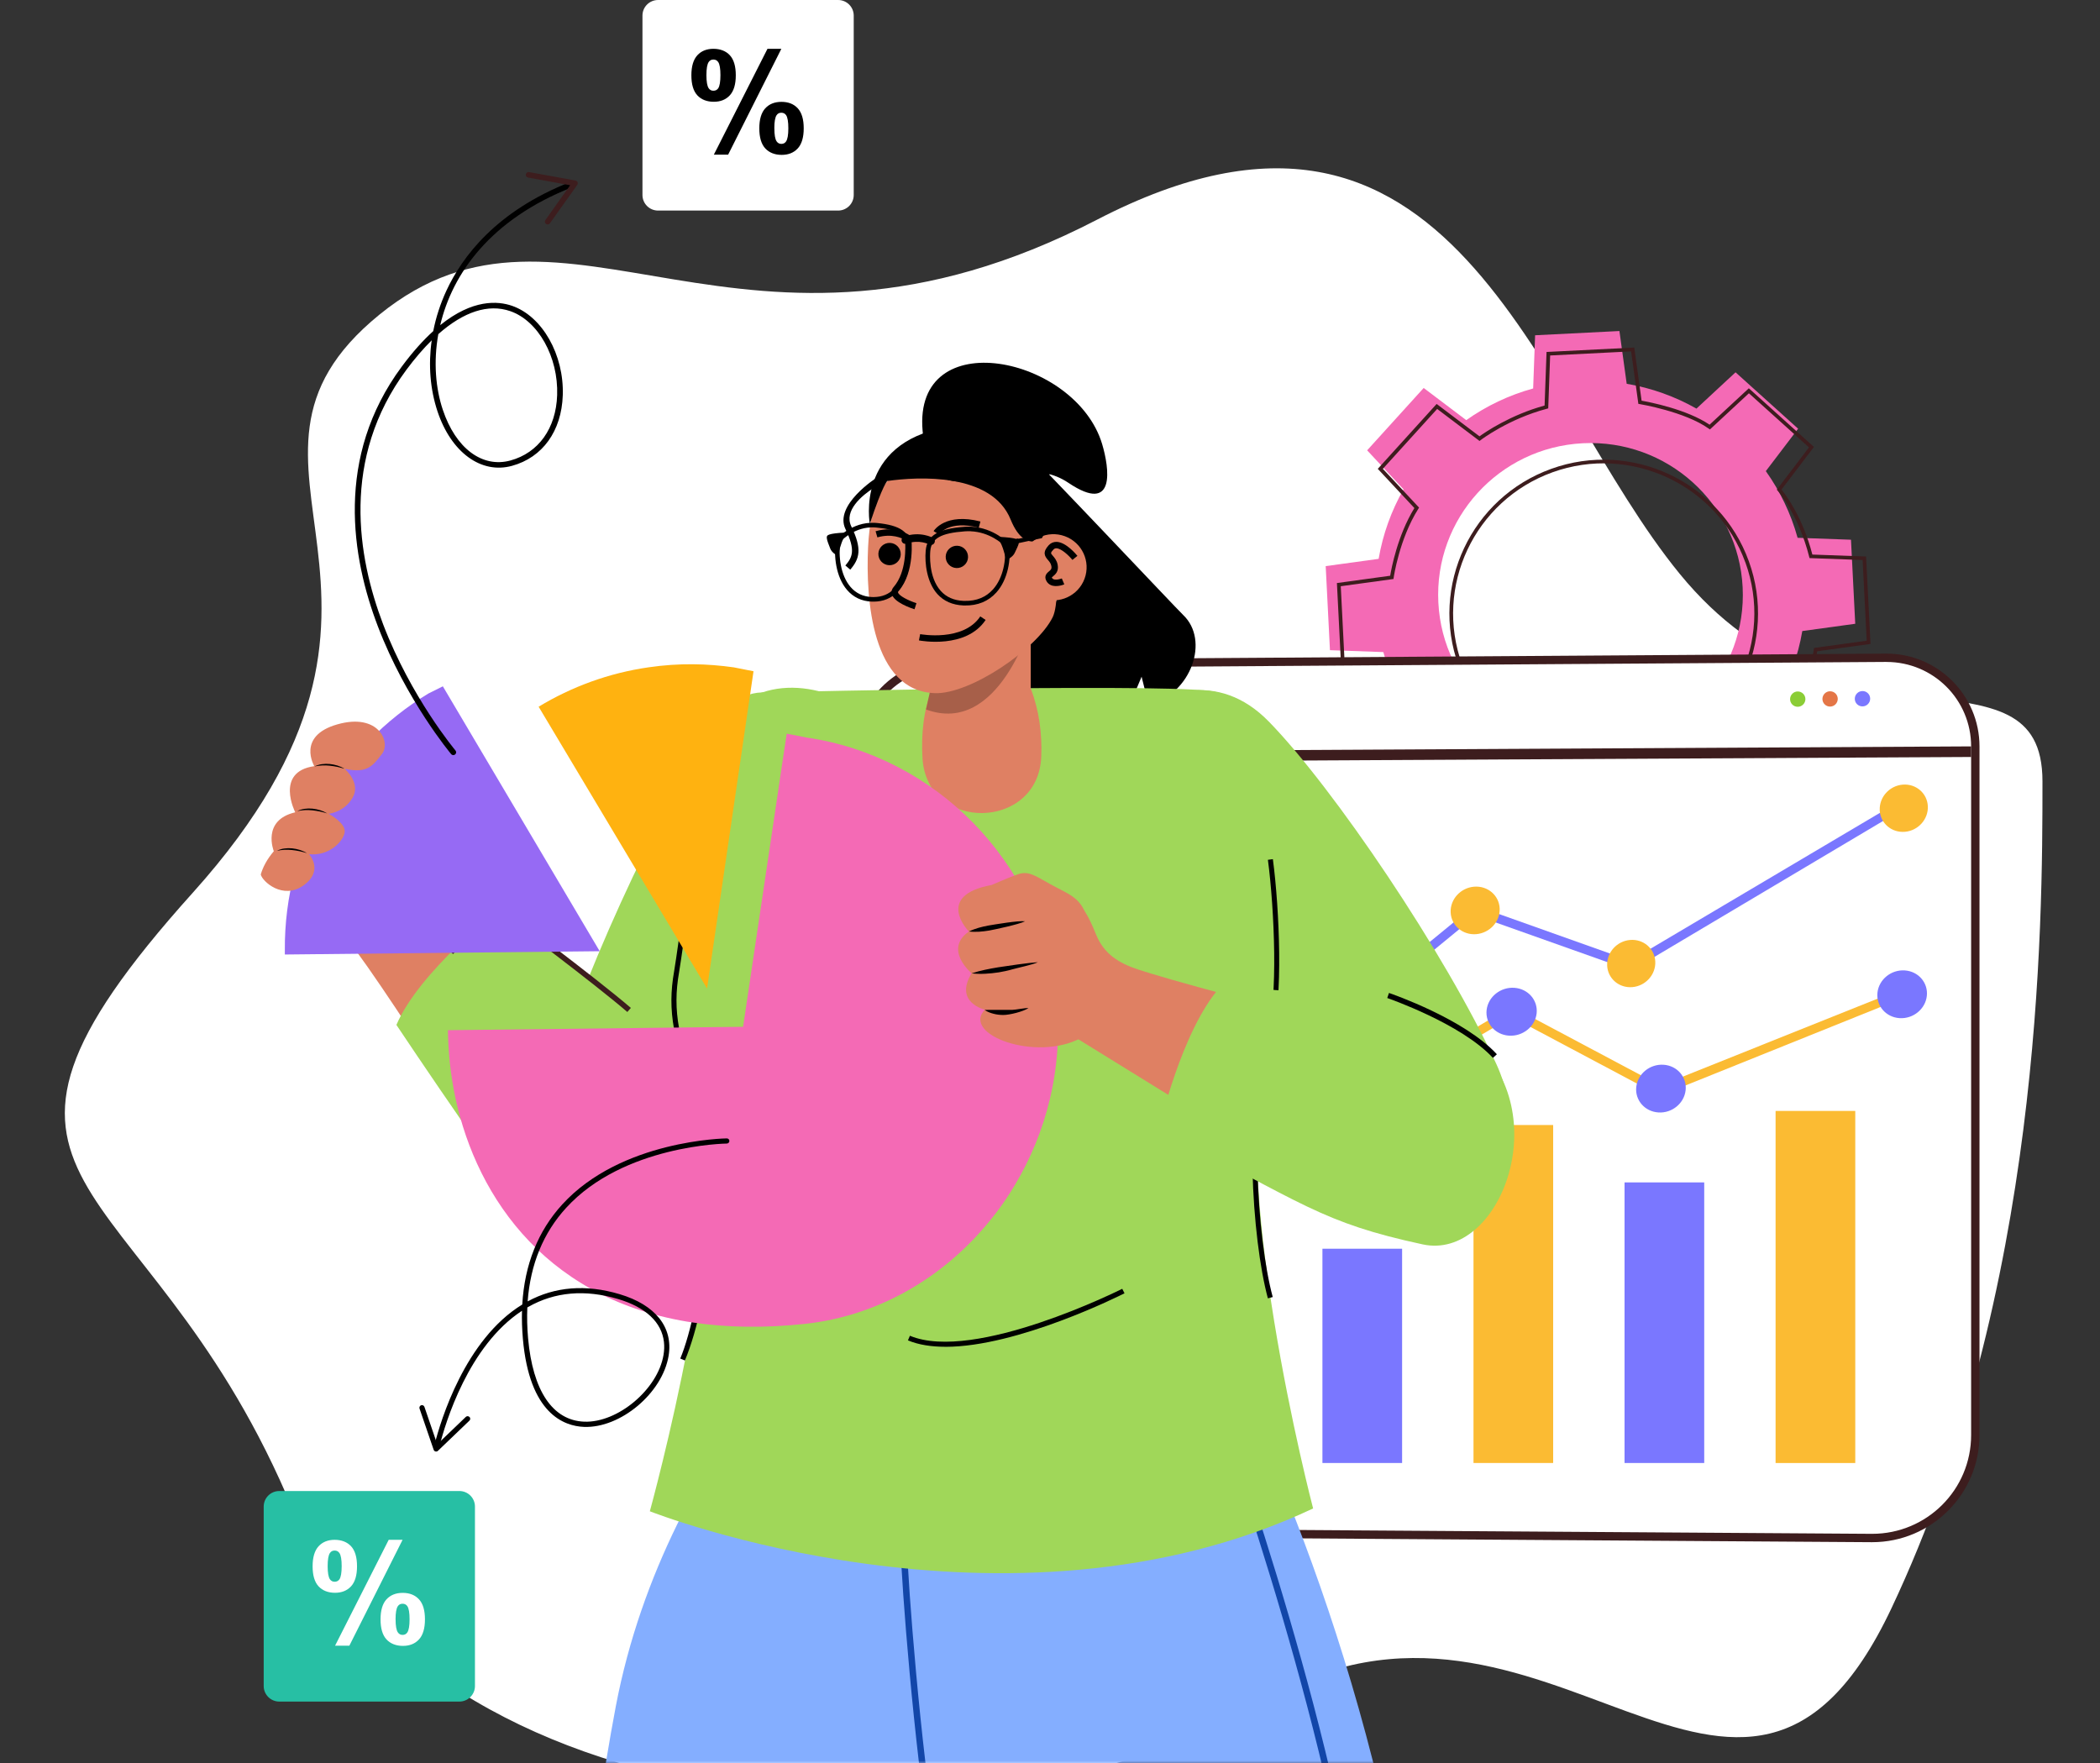 <svg xmlns="http://www.w3.org/2000/svg" width="387" height="325" viewBox="0 0 387 325" fill="none"><rect x="0" y="0" width="387" height="325" fill="#333333" stroke="none"/><g clip-path="url(#clip0_1269_1300)"><path d="M69.933 57.98C104.287 30.048 136.49 74.508 202.174 40.487C267.858 6.467 282.386 72.564 309.562 105.777C338.823 141.537 376.398 117.332 376.398 144.004C376.397 170.676 376.256 237.771 348.566 296.41C320.876 355.049 284.946 282.76 232.554 313.584C180.162 344.408 79.586 337.169 52.831 275.601C26.076 214.033 -14.204 219.834 35.545 164.511C85.293 109.188 35.579 85.912 69.933 57.98Z" fill="white"></path><path d="M287.774 158.281L303.308 157.5L303.663 147.692C308.157 146.464 312.296 144.471 315.991 141.856L323.835 147.79L334.261 136.298L327.551 129.115C329.788 125.19 331.36 120.885 332.138 116.303L341.894 114.962L341.11 99.473L331.272 99.118C330.04 94.659 328.041 90.513 325.417 86.829L331.365 79.01L319.836 68.617L312.631 75.306C308.693 73.077 304.374 71.51 299.777 70.734L298.437 61.009L282.899 61.79L282.538 71.597C278.064 72.825 273.905 74.818 270.21 77.433L262.366 71.504L251.945 82.997L258.65 90.184C256.414 94.109 254.842 98.435 254.063 102.997L244.307 104.338L245.091 119.827L254.929 120.181C256.161 124.661 258.161 128.787 260.779 132.465L254.826 140.284L266.355 150.677L273.565 143.993C277.503 146.223 281.842 147.79 286.414 148.566L287.759 158.291L287.774 158.281ZM265.067 111.052C264.283 95.614 276.209 82.473 291.696 81.692C307.178 80.916 320.367 92.799 321.145 108.237C321.923 123.675 310.002 136.816 294.52 137.592C279.033 138.368 265.845 126.485 265.067 111.047V111.052Z" fill="#F46AB5"></path><path d="M247.188 123.572L246.374 107.456L256.192 106.11C256.408 104.795 257.553 98.661 260.65 93.636L253.904 86.408L264.752 74.448L272.648 80.418C273.673 79.673 278.353 76.462 284.646 74.741L285.007 64.867L301.174 64.055L302.524 73.847C303.947 74.099 310.878 75.434 315.048 78.275L322.284 71.561L334.282 82.375L328.303 90.23C329.092 91.196 332.21 95.316 333.993 102.206L343.893 102.565L344.708 118.681L334.89 120.027C334.673 121.363 333.529 127.625 330.432 132.506L337.178 139.729L326.329 151.689L318.444 145.719C317.434 146.495 312.904 149.768 306.441 151.396L306.08 161.265L289.913 162.077L288.563 152.295C287.285 152.121 281.641 151.186 276.049 147.841L268.798 154.566L256.8 143.752L262.778 135.897C261.959 134.905 258.619 130.554 257.084 123.927L247.188 123.567V123.572ZM247.085 108.042L247.838 122.914L257.635 123.269L257.692 123.526C259.361 131.047 263.428 135.619 263.469 135.66L263.66 135.871L257.723 143.67L268.793 153.646L275.967 146.994L276.189 147.127C282.445 150.939 288.841 151.643 288.903 151.653L289.171 151.679L290.511 161.363L305.431 160.613L305.787 150.852L306.034 150.79C313.357 149.007 318.181 145.062 318.233 145.021L318.439 144.851L326.252 150.764L336.266 139.729L329.587 132.573L329.731 132.352C333.23 126.994 334.256 119.745 334.266 119.673L334.302 119.416L344.007 118.085L343.254 103.213L333.467 102.858L333.406 102.611C331.452 94.849 327.664 90.503 327.623 90.462L327.438 90.251L333.369 82.457L322.299 72.481L315.115 79.149L314.888 78.99C310.487 75.856 302.256 74.489 302.174 74.474L301.926 74.433L300.592 64.764L285.671 65.514L285.316 75.265L285.074 75.332C277.972 77.217 272.911 81.07 272.864 81.111L272.658 81.271L264.85 75.368L254.842 86.403L261.516 93.554L261.377 93.775C257.872 99.318 256.846 106.387 256.836 106.459L256.8 106.711L247.096 108.042H247.085Z" fill="#3D1D1E"></path><path d="M268.798 122.704C263.464 108.006 271.127 91.72 285.872 86.408C300.617 81.091 316.954 88.73 322.283 103.428C327.618 118.126 319.954 134.412 305.209 139.724C290.464 145.036 274.127 137.402 268.798 122.704ZM321.644 103.659C316.439 89.311 300.498 81.861 286.104 87.045C271.71 92.234 264.237 108.124 269.442 122.473C274.647 136.821 290.588 144.271 304.982 139.082C319.377 133.893 326.85 118.003 321.65 103.654L321.644 103.659Z" fill="#3D1D1E"></path><path d="M176.906 282.339C166.656 282.272 158.317 273.78 158.317 263.418V138.671C158.317 129.747 165.496 122.442 174.314 122.385L347.651 121.235C356.675 121.235 364.019 128.566 364.019 137.572V264.481C364.019 274.946 355.489 283.464 345.007 283.464L176.906 282.344V282.339Z" fill="white"></path><path d="M347.656 122C356.273 122 363.251 128.946 363.251 137.567V264.476C363.251 274.561 355.088 282.688 345.012 282.688H344.888L176.917 281.568C167.068 281.501 159.09 273.374 159.09 263.413V138.666C159.09 130.148 165.908 123.202 174.325 123.146L347.553 121.995C347.589 121.995 347.625 121.995 347.661 121.995L347.656 122ZM347.656 120.464H347.537L174.309 121.615C165.063 121.677 157.544 129.326 157.544 138.671V263.418C157.544 274.206 166.228 283.037 176.901 283.109L344.873 284.229H345.007C355.917 284.229 364.792 275.372 364.792 264.481V137.572C364.792 128.139 357.103 120.464 347.656 120.464Z" fill="#3D1D1E"></path><path d="M331.298 127.436C330.52 127.436 329.886 128.078 329.886 128.859C329.886 129.639 330.52 130.266 331.298 130.261C332.076 130.261 332.71 129.619 332.71 128.843C332.71 128.067 332.076 127.436 331.298 127.441V127.436Z" fill="#8BCD36"></path><path d="M337.261 127.399C336.477 127.399 335.848 128.042 335.848 128.822C335.848 129.603 336.482 130.23 337.261 130.225C338.039 130.225 338.673 129.583 338.673 128.807C338.673 128.031 338.039 127.399 337.261 127.405V127.399Z" fill="#E47647"></path><path d="M343.229 127.364C342.446 127.364 341.812 128.006 341.812 128.787C341.812 129.568 342.446 130.194 343.229 130.189C344.012 130.189 344.646 129.547 344.646 128.766C344.646 127.985 344.012 127.358 343.229 127.364Z" fill="#7A77FF"></path><path d="M363.251 139.513L211.463 140.31V138.378L363.251 137.561V139.513Z" fill="#3D1D1E"></path><path d="M350.841 147.204L300.432 177.063L271.715 166.85L236.613 195.635L210.875 191.088L177.885 213.179V215.193L211.39 192.927L237.035 197.443L272.003 168.725L300.627 178.892L350.841 149.038V147.204Z" fill="#7A77FF"></path><path d="M267.334 168.144C267.236 165.725 269.184 163.608 271.679 163.418C274.168 163.228 276.266 165.026 276.369 167.435C276.472 169.85 274.534 171.966 272.039 172.167C269.54 172.367 267.432 170.564 267.334 168.144Z" fill="#FBBB33"></path><path d="M232.227 196.667C232.145 194.191 234.16 192.008 236.731 191.787C239.298 191.566 241.442 193.384 241.53 195.85C241.617 198.316 239.607 200.505 237.041 200.736C234.469 200.967 232.31 199.144 232.222 196.667H232.227Z" fill="#FBBB33"></path><path d="M206.618 192.583C206.546 190.091 208.607 187.892 211.22 187.677C213.828 187.456 216.003 189.295 216.08 191.776C216.157 194.263 214.106 196.462 211.493 196.688C208.875 196.914 206.69 195.075 206.618 192.583Z" fill="#FBBB33"></path><path d="M173.32 213.795C173.248 211.304 175.309 209.105 177.922 208.889C180.53 208.668 182.705 210.507 182.782 212.989C182.859 215.475 180.808 217.674 178.195 217.9C175.577 218.126 173.392 216.287 173.32 213.795Z" fill="#FBBB33"></path><path d="M296.18 177.947C296.072 175.542 297.969 173.436 300.417 173.236C302.859 173.035 304.931 174.818 305.045 177.212C305.158 179.611 303.267 181.723 300.819 181.928C298.365 182.134 296.288 180.351 296.175 177.947H296.18Z" fill="#FBBB33"></path><path d="M346.409 149.321C346.3 146.917 348.197 144.81 350.645 144.61C353.088 144.409 355.16 146.192 355.273 148.586C355.387 150.985 353.495 153.097 351.047 153.302C348.594 153.508 346.517 151.725 346.404 149.321H346.409Z" fill="#FBBB33"></path><path d="M350.537 182.247L305.988 200.079L278.58 185.504L238.783 209.002L213.782 200.577L177.886 217.407V219.262L214.014 202.483L238.922 210.867L278.57 187.425L305.895 201.949L350.537 183.988V182.247Z" fill="#FBBB33"></path><path d="M273.962 186.141C274.245 183.706 276.539 181.877 279.08 182.057C281.62 182.236 283.45 184.353 283.177 186.783C282.899 189.218 280.61 191.047 278.07 190.872C275.518 190.698 273.684 188.576 273.962 186.136V186.141Z" fill="#7A77FF"></path><path d="M234.232 209.362C234.536 206.88 236.902 205.005 239.51 205.17C242.112 205.339 243.978 207.482 243.679 209.958C243.38 212.439 241.025 214.319 238.412 214.155C235.799 213.991 233.928 211.843 234.232 209.362Z" fill="#7A77FF"></path><path d="M209.309 201.419C209.628 198.928 212.025 197.048 214.663 197.222C217.297 197.397 219.178 199.555 218.869 202.041C218.554 204.528 216.163 206.413 213.524 206.243C210.881 206.074 208.994 203.911 209.309 201.419Z" fill="#7A77FF"></path><path d="M174.175 217.607C174.495 215.116 176.891 213.236 179.53 213.41C182.163 213.585 184.045 215.743 183.735 218.229C183.421 220.721 181.03 222.601 178.391 222.431C175.747 222.262 173.861 220.099 174.175 217.607Z" fill="#7A77FF"></path><path d="M301.54 200.325C301.808 197.895 304.065 196.066 306.575 196.236C309.085 196.405 310.899 198.506 310.636 200.931C310.373 203.356 308.121 205.195 305.611 205.026C303.096 204.861 301.272 202.755 301.54 200.32V200.325Z" fill="#7A77FF"></path><path d="M345.991 182.94C346.259 180.51 348.517 178.681 351.026 178.851C353.536 179.02 355.35 181.121 355.088 183.546C354.825 185.971 352.573 187.81 350.063 187.646C347.548 187.482 345.723 185.375 345.991 182.94Z" fill="#7A77FF"></path><path d="M205.587 240.936H190.904V269.634H205.587V240.936Z" fill="#7A77FF"></path><path d="M230.552 221.779H215.869V269.639H230.552V221.779Z" fill="#FBBB33"></path><path d="M258.388 230.143H243.705V269.634H258.388V230.143Z" fill="#7A77FF"></path><path d="M286.224 207.343H271.546V269.634H286.224V207.343Z" fill="#FBBB33"></path><path d="M314.064 217.921H299.381V269.634H314.064V217.921Z" fill="#7A77FF"></path><path d="M341.899 204.748H327.216V269.639H341.899V204.748Z" fill="#FBBB33"></path><path d="M196.568 175.656L196.527 173.744H175.025L175.066 175.656H196.568Z" fill="#3D1D1E"></path><path d="M190.214 170.112L190.173 168.196H175.356L175.397 170.112H190.214Z" fill="#3D1D1E"></path><path d="M200.711 164.358L200.67 162.447H175.159L175.195 164.358H200.711Z" fill="#3D1D1E"></path><path d="M196.429 158.604L196.393 156.693H174.886L174.927 158.604H196.429Z" fill="#3D1D1E"></path><path d="M194.115 170.112L194.073 168.196H191.156L191.197 170.112H194.115Z" fill="#3D1D1E"></path><path d="M217.972 170.112L217.936 168.196H203.119L203.16 170.112H217.972Z" fill="#3D1D1E"></path><path d="M228.475 164.358L228.434 162.447H202.917L202.959 164.358H228.475Z" fill="#3D1D1E"></path><path d="M224.192 158.604L224.151 156.693H202.65L202.691 158.604H224.192Z" fill="#3D1D1E"></path><path d="M221.873 170.112L221.837 168.196H218.92L218.961 170.112H221.873Z" fill="#3D1D1E"></path><path d="M190.074 153.061L190.033 151.15H175.221L175.262 153.061H190.074Z" fill="#3D1D1E"></path><path d="M193.976 153.061L193.934 151.15H191.022L191.064 153.061H193.976Z" fill="#3D1D1E"></path><path d="M217.838 153.061L217.797 151.15H202.98L203.021 153.061H217.838Z" fill="#3D1D1E"></path><path d="M221.739 153.061L221.698 151.15H218.786L218.822 153.061H221.739Z" fill="#3D1D1E"></path><mask id="mask0_1269_1300" style="mask-type:luminance" maskUnits="userSpaceOnUse" x="41" y="59" width="246" height="267"><path d="M286.769 59.837H41.255V325.21H286.769V59.837Z" fill="white"></path></mask><g mask="url(#mask0_1269_1300)"><path d="M160.204 234.062C160.204 234.062 122.896 264.959 113.48 314.499C104.069 364.039 87.118 522.425 79.784 534.945C79.784 534.945 120.128 552.058 168.125 545.59L186.184 238.907L160.204 234.062Z" fill="#84AEFF"></path><path d="M218.214 236.446C218.214 236.446 239.381 270.975 253.064 324.83C266.747 378.686 279.802 464.337 294.768 504.383C294.768 504.383 252.348 540.807 208.469 542.97C208.469 542.97 183.071 396.482 173.505 348.776C163.94 301.07 170.795 263.166 169.104 245.19L218.214 236.446Z" fill="#84AEFF"></path><path d="M285.615 507.552L286.77 507.26C286.476 506.119 257.471 392.798 249.637 348.118C241.788 303.356 222.291 251.56 222.095 251.042L220.977 251.463C221.173 251.982 240.628 303.674 248.457 348.324C256.301 393.05 285.316 506.417 285.61 507.558L285.615 507.552Z" fill="#1246A9"></path><path d="M196.96 499.78L198.12 499.492C190.837 470.43 185.869 432.387 181.483 398.824C178.798 378.28 176.479 360.54 174.098 348.658C170.521 330.82 167.98 300.52 167.316 288.637L166.125 288.704C166.795 300.613 169.341 330.99 172.928 348.889C175.304 360.731 177.618 378.455 180.303 398.973C184.694 432.567 189.667 470.64 196.965 499.775L196.96 499.78Z" fill="#1246A9"></path><path d="M194.646 110.744C195.244 106.634 185.137 79.365 187.838 81.877C191.404 85.195 216.771 112.131 218.049 113.349C222.924 117.988 219.616 127.795 211.699 129.983L210.38 124.718L207.515 131.54C202.696 135.147 193.77 136.477 191.064 133.138C182.715 122.822 194.424 112.193 194.635 110.744H194.646Z" fill="black"></path><path d="M233.805 132.963C245.772 145.232 266.335 175.671 275.746 196.077C285.157 216.482 265.062 236.02 247.287 221.651C229.511 207.281 199.434 170.312 195.677 162.149C188.302 146.125 215.39 114.089 233.799 132.963H233.805Z" fill="#A0D759"></path><path d="M131.451 134.715C121.617 148.746 106.233 182.082 100.245 203.731C94.251 225.38 117.236 241.44 132.461 224.409C147.685 207.379 171.403 166.064 173.794 157.407C178.484 140.408 146.577 113.138 131.456 134.715H131.451Z" fill="#A0D759"></path><path d="M56.561 148.597C56.561 148.638 54.469 159.817 55.443 162.01C56.902 165.283 58.824 165 63.638 172.624C73.198 184.692 96.787 224.039 101.291 227.738C115.763 239.606 136.692 218.09 126.343 203.295C118.097 191.509 91.102 174.433 79.65 165.714H79.661C73.692 161.178 76.991 155.131 77.563 150.924C78.135 146.716 74.677 145.658 71.889 144.687C69.106 143.721 68.73 142.391 65.534 142.894C62.885 143.31 61.112 142.781 59.386 142.416L56.556 148.602L56.561 148.597Z" fill="#DF8063"></path><path d="M138.295 208.822C126.694 193.729 115.907 185.781 92.009 167.543C92.009 167.543 77.269 179.03 73.053 188.894C73.053 188.894 96.781 224.517 106.048 235.126C115.314 245.735 147.18 220.376 138.295 208.822Z" fill="#A0D759"></path><path d="M115.613 186.516C109.408 181.183 94.261 169.845 91.999 168.149C89.164 170.153 83.547 175.779 83.485 175.835L82.784 175.136C83.031 174.885 88.932 168.982 91.736 167.127L92.025 166.937L92.303 167.143C92.473 167.271 109.553 180.001 116.258 185.76L115.608 186.511L115.613 186.516Z" fill="#3D1D1E"></path><path d="M233.995 190.271C236.129 184.019 235.227 166.238 234.021 157.751C233.052 147.918 234.397 132.285 224.275 127.615C220.364 125.812 146.309 127.482 140.434 127.615C135.693 127.723 132.75 131.509 130.343 138.702C127.704 152.372 126.936 165.375 124.679 179.097C123.385 186.444 124.576 192.269 129.06 202.971C135.559 221.183 119.757 278.532 119.757 278.532C119.757 278.532 185.56 304.558 241.989 278.013C241.989 278.013 225.497 215.105 233.985 190.266L233.995 190.271Z" fill="#A0D759"></path><path d="M126.22 250.743L125.364 250.384C129.142 241.409 132.914 215.131 128.632 203.125C124.024 192.141 122.952 186.274 124.23 179.015C125.22 172.994 126.627 161.234 126.627 161.234L127.549 161.342C127.549 161.342 126.142 173.122 125.148 179.164C123.906 186.228 124.962 191.966 129.498 202.786C133.677 214.494 130.899 239.621 126.22 250.733V250.743Z" fill="black"></path><path d="M233.651 239.287C230.703 228.365 229.059 203.294 233.558 190.117C235.552 184.286 234.877 167.697 233.656 158.465L234.573 158.342C235.81 167.666 236.475 184.45 234.434 190.415C230.007 203.366 231.63 228.247 234.547 239.046L233.651 239.287Z" fill="black"></path><path d="M189.951 110.97V126.906C191.523 130.96 192.049 135.224 191.889 139.431C191.379 153.102 170.841 153.426 170.006 139.77C169.733 135.291 170.187 130.847 171.815 126.855V103.947C171.815 103.947 178.68 107.271 189.946 110.97H189.951Z" fill="#DF8063"></path><path d="M190.095 114.489C190.095 114.489 184.184 135.763 170.65 130.754L171.531 126.783L190.095 114.489Z" fill="#A75F49"></path><path d="M174.248 248.216C171.681 248.216 169.316 247.867 167.321 247.034L167.682 246.182C179.592 251.16 206.541 237.664 206.814 237.53L207.232 238.357C206.294 238.83 187.539 248.221 174.248 248.221V248.216Z" fill="black"></path><path d="M172.258 127.754C178.798 127.985 191.095 119.606 193.991 113.76C195.022 111.674 194.888 106.018 194.146 103.259C191.801 94.608 189.956 86.768 183.4 84.148C180.638 83.048 170.305 86.023 167.702 86.465C162.744 87.312 160.394 92.183 159.977 100.829C159.508 110.533 160.724 127.348 172.253 127.749L172.258 127.754Z" fill="#DF8063"></path><path d="M168.532 112.29C167.909 112.095 164.785 111.037 164.358 109.526C164.265 109.198 164.244 108.694 164.693 108.18C167.099 105.401 166.883 100.685 166.79 99.514C166.182 99.159 164.322 98.281 161.688 99.041L161.358 97.906C165.105 96.822 167.599 98.62 167.702 98.697L167.903 98.846L167.934 99.097C167.965 99.354 168.671 105.381 165.584 108.951C165.461 109.09 165.481 109.162 165.497 109.203C165.667 109.804 167.388 110.688 168.888 111.165L168.532 112.29Z" fill="black"></path><path d="M193.095 98.491C193.095 98.491 189.111 102.817 186.245 95.748C182.741 87.097 169.166 87.836 163.527 88.648C163.527 88.648 162.723 89.213 160.291 96.544C160.291 96.544 157.518 81.733 174.35 78.764C190.714 75.871 194.398 91.766 193.095 98.496V98.491Z" fill="black"></path><path d="M203.114 81.867C204.387 86.131 205.779 94.977 196.863 88.966C185.947 81.615 171.661 98.168 170.022 79.401C168.275 59.426 198.259 65.612 203.114 81.862V81.867Z" fill="black"></path><path d="M192.363 98.712C192.363 98.712 194.455 99.025 194.677 97.726C194.904 96.426 194.275 90.549 194.275 90.549L193.048 87.749C193.048 87.749 193.394 86.737 195.295 87.61C197.197 88.484 192.693 77.88 192.693 77.88L182.633 77.495C182.633 77.495 179.613 78.132 178.773 78.096C177.932 78.06 170.444 79.18 170.444 79.18L170.552 80.171C170.552 80.171 169.13 80.675 168.846 80.855C168.661 80.973 165.764 83.803 163.796 85.73C162.77 86.737 161.997 87.497 161.997 87.497C161.997 87.497 161.358 88.792 161.023 90.215C160.688 91.638 168.651 82.293 168.651 82.293L170.583 86.886L171.233 87.764C171.233 87.764 173.294 87.867 174.737 88.103C176.623 88.412 179.071 89.013 179.071 89.013C179.071 89.013 182.597 90.174 182.834 90.333C183.071 90.487 189.229 96.662 189.229 96.662L190.1 97.7L192.358 98.717L192.363 98.712Z" fill="black"></path><path d="M188.39 102.447C187.225 105.607 188.854 109.11 192.023 110.271C195.193 111.432 198.708 109.809 199.872 106.65C201.037 103.49 199.408 99.986 196.239 98.825C193.069 97.664 189.554 99.288 188.39 102.447Z" fill="#DF8063"></path><path d="M194.486 108.016C193.847 107.99 193.229 107.754 192.858 107.112C192.301 106.141 192.982 105.576 193.306 105.309C193.646 105.026 193.853 104.857 193.749 104.317C193.657 103.819 193.394 103.521 193.121 103.202C192.518 102.509 192.074 101.779 193.26 100.49C193.652 100.063 194.157 99.853 194.724 99.868C194.729 99.868 194.739 99.868 194.744 99.868C196.476 99.94 198.347 102.19 198.553 102.447L197.63 103.192C196.971 102.38 195.594 101.086 194.693 101.05C194.693 101.05 194.687 101.05 194.682 101.05C194.461 101.045 194.291 101.117 194.131 101.286C193.564 101.908 193.595 101.944 194.017 102.427C194.332 102.791 194.765 103.285 194.914 104.096C195.146 105.324 194.466 105.884 194.059 106.218C193.981 106.28 193.873 106.372 193.832 106.424C193.842 106.434 193.853 106.47 193.883 106.521C194.244 107.153 195.661 106.614 195.677 106.609L196.136 107.698C195.708 107.877 195.089 108.037 194.486 108.011V108.016Z" fill="black"></path><path d="M169.346 118.034L169.573 116.873C169.651 116.888 177.5 118.332 180.654 113.605L181.638 114.258C178.046 119.637 169.697 118.096 169.346 118.029V118.034Z" fill="black"></path><path d="M173.052 98.507L172.047 97.885C172.135 97.746 174.243 94.463 180.675 96.113L180.376 97.258C174.84 95.835 173.119 98.399 173.047 98.512L173.052 98.507Z" fill="black"></path><path d="M156.688 104.985L155.786 104.22C157.054 102.74 157.74 101.476 155.812 97.52C153.658 93.092 161.425 88.109 161.78 87.883L161.043 89.902C158.874 91.284 155.472 94.109 156.879 97.007C158.915 101.188 158.415 102.976 156.688 104.99V104.985Z" fill="black"></path><path d="M178.396 102.725C178.35 103.86 177.386 104.738 176.252 104.692C175.113 104.646 174.232 103.685 174.278 102.55C174.325 101.415 175.289 100.536 176.422 100.582C177.561 100.629 178.443 101.589 178.396 102.725Z" fill="black"></path><path d="M165.996 102.2C165.95 103.336 164.986 104.214 163.847 104.168C162.708 104.122 161.827 103.161 161.873 102.026C161.92 100.89 162.883 100.012 164.017 100.058C165.156 100.104 166.038 101.065 165.991 102.2H165.996Z" fill="black"></path><path d="M187.756 99.652C187.709 99.519 187.57 99.103 184.009 98.938L183.035 98.579L183.87 99.37C184.555 99.776 185.163 102.098 185.338 102.961L185.4 103.249L185.668 103.115C185.709 103.094 186.678 102.611 186.982 101.923C187.044 101.789 187.116 101.635 187.199 101.471C187.601 100.644 187.879 100.027 187.75 99.652H187.756Z" fill="black"></path><path d="M155.797 98.157C152.586 98.286 152.447 98.702 152.401 98.841C152.277 99.205 152.499 99.817 152.829 100.644C152.896 100.808 152.958 100.967 153.004 101.101C153.251 101.795 154.102 102.288 154.138 102.308L154.416 102.468L154.483 102.154C154.746 100.957 155.37 98.933 155.921 98.584L156.653 98.121L155.792 98.157H155.797Z" fill="black"></path><path d="M166.811 100.233C166.898 100.233 166.986 100.223 167.074 100.192C169.419 99.36 171.217 100.336 171.233 100.346C171.568 100.531 171.996 100.413 172.186 100.074C172.377 99.74 172.264 99.313 171.929 99.128C171.831 99.077 169.563 97.839 166.62 98.882C166.254 99.01 166.058 99.411 166.182 99.771C166.275 100.043 166.527 100.218 166.801 100.228L166.811 100.233Z" fill="black"></path><path d="M177.536 111.587C175.536 111.504 173.918 110.79 172.738 109.475C170.815 107.333 170.382 103.829 170.594 101.481C170.851 98.681 172.856 97.448 177.752 97.089C178.149 97.058 178.536 97.053 178.912 97.068C183.195 97.248 185.844 100.135 185.869 100.161L185.916 100.217L185.962 100.325C186.344 103.033 185.766 106.783 183.633 109.172C182.159 110.821 180.185 111.638 177.768 111.592H177.541L177.536 111.587ZM178.871 97.911C178.525 97.895 178.175 97.9 177.809 97.926C173.377 98.25 171.65 99.231 171.439 101.548C171.393 102.031 171.063 106.341 173.372 108.91C174.397 110.056 175.814 110.672 177.577 110.744H177.788C179.948 110.79 181.705 110.071 183.004 108.617C184.916 106.47 185.457 103.079 185.148 100.639C184.7 100.192 182.38 98.06 178.871 97.916V97.911Z" fill="black"></path><path d="M160.626 110.878C158.781 110.801 157.256 110.076 156.096 108.725C154.045 106.336 153.591 102.411 154.05 99.58L154.06 99.514L154.112 99.411C154.261 99.236 156.993 96.18 161.121 96.354C161.265 96.359 161.41 96.37 161.559 96.385C165.945 96.801 167.708 98.06 167.831 100.865C167.857 101.42 168.001 106.341 165.383 109.085C164.255 110.266 162.786 110.872 161.018 110.883C160.884 110.883 160.755 110.883 160.626 110.878ZM154.87 99.832C154.473 102.452 154.895 106.028 156.74 108.175C157.74 109.342 159.065 109.968 160.678 110.035C160.791 110.035 160.905 110.04 161.018 110.04C162.549 110.03 163.811 109.511 164.77 108.504C167.135 106.028 167.007 101.425 166.986 100.906C166.878 98.563 165.435 97.597 161.472 97.222C161.343 97.212 161.214 97.202 161.085 97.197C157.678 97.053 155.308 99.37 154.87 99.832Z" fill="black"></path><path d="M187.225 100.104C187.127 100.022 187.065 99.909 187.055 99.786C187.044 99.657 187.08 99.534 187.163 99.431C187.261 99.313 187.405 99.251 187.56 99.257C187.616 99.257 187.673 99.272 187.725 99.293L192.523 98.27C192.523 98.27 192.121 98.969 192.059 99.077L192.007 99.18L187.318 100.181L187.225 100.104Z" fill="black"></path><path d="M166.089 167.43C166.77 166.033 172.16 167.543 178.484 162.822C184.808 158.106 184.591 162.385 191.338 164.029C198.084 165.673 199.166 165.267 201.975 172.198C203.485 175.922 206.273 177.53 209.793 178.702C213.313 179.873 237.866 187.173 253.77 189.013C269.675 190.852 274.061 227.538 246.57 221.101L189.761 186.007C189.761 186.007 184.653 182.046 186.076 176.683C187.498 171.319 180.752 170.533 178.381 172.146C176.01 173.76 175.371 177.294 173.088 175.83C170.805 174.361 172.887 170.806 172.887 170.806C172.887 170.806 164.945 169.758 166.089 167.425V167.43Z" fill="#DF8063"></path><path d="M262.171 229.341C243.53 225.319 240.314 221.882 213.571 208.113C213.571 208.113 217.709 189.922 224.858 181.913C224.858 181.913 260.79 182.591 271.448 191.812C286.811 205.103 276.442 232.424 262.171 229.341Z" fill="#A0D759"></path><path d="M275.122 194.972C269.329 188.673 255.785 183.983 255.651 183.937L255.971 183.002C256.538 183.197 269.891 187.821 275.854 194.304L275.122 194.972Z" fill="black"></path><path d="M52.491 175.213V175.917L110.517 175.311L81.61 126.49L78.94 127.821C62.953 137.484 52.321 155.146 52.491 175.213Z" fill="#966AF4"></path><path d="M194.487 182.549C191.405 158.938 172.532 139.375 148.598 135.927L144.98 135.213L143.98 141.866L143.496 145.113L143.439 145.524L143.264 146.721L136.94 189.244L133.699 189.279L132.477 189.29L82.548 189.865C82.558 190.697 82.584 191.53 82.63 192.347C82.738 194.633 82.97 196.986 83.372 199.364C83.434 199.765 83.501 200.171 83.573 200.572C86.995 219.179 99.545 239.025 126.571 243.572C126.983 243.644 127.396 243.7 127.803 243.757C133.889 244.661 140.687 244.799 148.243 244.003C162.369 242.503 174.723 234.92 183.175 224.024C183.35 223.813 183.505 223.603 183.67 223.392C184.87 221.81 185.973 220.171 186.994 218.46C189.921 213.574 192.142 208.195 193.482 202.534C194.281 199.169 194.776 195.691 194.93 192.151C194.967 191.227 194.987 190.286 194.977 189.341C194.951 187.738 194.884 185.555 194.492 182.544L194.487 182.549Z" fill="#F46AB5"></path><path d="M130.303 182.19L138.863 123.711C138.863 123.711 138.848 123.711 138.843 123.711L135.24 122.997C130.37 122.308 125.201 122.159 119.531 122.986C112.198 124.04 105.338 126.572 99.262 130.251L130.303 182.19Z" fill="#FFB210"></path><path d="M182.767 163.099C182.767 163.099 185.591 161.841 187.513 161.157C189.436 160.474 190.492 161.229 193.528 162.935C196.775 164.759 199.192 165.329 200.233 168.961C201.269 172.593 205.304 188.016 199.243 191.288C190.925 195.784 177.113 190.646 181.494 186.084C181.494 186.084 175.753 184.764 179.056 179.38C179.056 179.38 173.81 174.992 178.556 171.679C178.556 171.679 172.068 165.062 182.772 163.099H182.767Z" fill="#DF8063"></path><path d="M178.556 171.679C179.736 171.098 180.942 170.805 182.164 170.574C183.385 170.374 187.632 169.639 188.91 169.793C187.74 170.374 183.514 171.273 182.287 171.499C181.061 171.699 179.824 171.828 178.556 171.674V171.679Z" fill="black"></path><path d="M179.061 179.395C180.684 178.851 182.318 178.553 183.952 178.275C185.591 178.023 189.569 177.433 191.255 177.335C190.492 177.756 187.333 178.424 186.523 178.66C185.714 178.902 184.89 179.061 184.065 179.205C182.411 179.452 180.746 179.585 179.061 179.395Z" fill="black"></path><path d="M181.453 186.141C182.638 186.089 183.746 186.135 184.864 186.125C185.421 186.135 185.983 186.125 186.545 186.12C187.111 186.12 188.941 185.745 189.544 185.786C188.508 186.464 186.039 187.065 184.864 187.065C184.277 187.055 183.689 186.999 183.112 186.844C182.54 186.701 181.973 186.49 181.453 186.141Z" fill="black"></path><path d="M57.917 141.204C50.599 142.242 54.408 149.711 54.408 149.711C48.151 151.17 50.46 156.883 50.46 156.883C49.192 158.373 48.45 159.817 48.053 161.163C48.326 162.437 52.12 165.915 55.944 163.171C59.768 160.428 56.938 157.423 56.938 157.423C60.675 157.849 63.375 154.977 63.525 153.307C63.669 151.664 60.685 150.045 60.567 149.978C60.685 149.968 63.447 149.68 64.989 146.999C66.524 144.327 63.659 141.82 63.52 141.692C65.251 142.067 66.426 142.036 67.333 141.728C68.658 141.276 69.395 140.217 70.395 138.943C72.08 136.796 69.771 131.345 62.18 133.498C54.588 135.65 57.928 141.209 57.928 141.209L57.917 141.204Z" fill="#DF8063"></path><path d="M60.314 149.917C59.5 149.419 58.557 149.141 57.598 149.038C57.119 148.987 56.629 148.997 56.155 149.064C55.676 149.121 55.212 149.285 54.784 149.485C55.253 149.398 55.712 149.321 56.181 149.305C56.645 149.29 57.108 149.29 57.572 149.347C58.036 149.393 58.495 149.47 58.954 149.562C59.412 149.665 59.866 149.778 60.319 149.917H60.314Z" fill="black"></path><path d="M56.562 157.233C55.747 156.734 54.804 156.457 53.846 156.354C53.366 156.303 52.877 156.313 52.403 156.38C51.923 156.436 51.459 156.601 51.032 156.801C51.501 156.714 51.959 156.637 52.428 156.621C52.892 156.606 53.356 156.606 53.82 156.662C54.284 156.709 54.742 156.786 55.201 156.878C55.66 156.981 56.113 157.094 56.567 157.233H56.562Z" fill="black"></path><path d="M63.499 141.687C62.685 141.188 61.742 140.911 60.783 140.808C60.304 140.757 59.814 140.767 59.34 140.834C58.861 140.89 58.397 141.055 57.969 141.255C58.438 141.168 58.897 141.091 59.366 141.075C59.83 141.06 60.294 141.06 60.757 141.116C61.221 141.163 61.68 141.24 62.139 141.332C62.597 141.435 63.051 141.543 63.504 141.687H63.499Z" fill="black"></path></g><path d="M83.539 139.168C83.394 139.168 83.245 139.107 83.142 138.983C83.059 138.886 74.834 129.058 69.634 115.434C64.815 102.816 61.671 84.265 74.046 67.558C76.076 64.82 78.009 62.683 79.838 61.028C80.338 58.496 81.147 55.983 82.266 53.569C85.121 47.399 91.398 38.917 105.092 33.543C105.355 33.441 105.654 33.569 105.762 33.831C105.865 34.093 105.736 34.391 105.473 34.499C90.342 40.432 83.353 50.476 81.127 59.924C87.095 55.105 91.749 55.454 94.367 56.364C99.943 58.295 103.963 65.385 103.711 72.85C103.489 79.451 99.99 84.311 94.346 85.858C88.667 87.414 83.152 83.386 80.632 75.84C79.266 71.745 78.916 67.229 79.56 62.719C78.004 64.249 76.442 66.068 74.886 68.164C62.79 84.501 65.882 102.688 70.608 115.069C75.746 128.534 83.864 138.228 83.941 138.321C84.126 138.536 84.095 138.86 83.879 139.045C83.781 139.127 83.662 139.168 83.549 139.168H83.539ZM80.776 61.573C79.844 66.746 80.307 71.658 81.601 75.516C83.972 82.621 88.863 86.289 94.063 84.871C99.248 83.453 102.469 78.948 102.675 72.819C102.912 65.786 99.191 59.127 94.022 57.34C90.002 55.947 85.446 57.443 80.781 61.573H80.776Z" fill="black"></path><path d="M100.629 41.27C100.397 41.105 100.34 40.787 100.51 40.551L105.071 34.139L97.315 32.726C97.037 32.675 96.846 32.408 96.897 32.13C96.949 31.853 97.222 31.668 97.495 31.714L106.05 33.271C106.226 33.302 106.37 33.42 106.437 33.584C106.504 33.749 106.483 33.934 106.38 34.078L101.35 41.147C101.288 41.229 101.211 41.291 101.123 41.327C100.964 41.388 100.778 41.373 100.629 41.27Z" fill="#3D1D1E"></path><path d="M80.061 266.451C80.082 266.64 80.221 266.811 80.418 266.861C80.675 266.926 80.932 266.773 80.997 266.518C82.09 262.196 86.338 248.032 96.196 241.579C96.15 243.239 96.205 244.96 96.359 246.737C97.561 260.545 103.933 262.838 107.62 262.98C114.354 263.241 122.077 256.752 123.214 249.881C124.088 244.627 120.794 240.486 114.184 238.519C107.976 236.668 102.277 237.119 97.24 239.848C97.752 233.001 100.122 227.223 104.316 222.628C114.899 211.025 133.752 210.76 133.939 210.76C134.203 210.756 134.412 210.541 134.414 210.283C134.414 210.014 134.2 209.81 133.935 209.809C133.743 209.809 114.486 210.073 103.616 221.982C99.136 226.889 96.672 233.075 96.247 240.425C85.691 246.889 81.211 261.803 80.069 266.29C80.055 266.349 80.051 266.406 80.057 266.462L80.061 266.451ZM122.355 247.329C122.441 248.09 122.417 248.889 122.277 249.717C121.225 256.051 113.848 262.258 107.662 262.018C101.845 261.794 98.179 256.329 97.318 246.645C97.143 244.679 97.1 242.786 97.18 240.967C97.243 240.929 97.306 240.896 97.37 240.858C102.257 238.088 107.823 237.606 113.917 239.418C119.031 240.941 121.945 243.703 122.355 247.324L122.355 247.329Z" fill="black"></path><path d="M86.515 261.153C86.332 260.961 86.031 260.959 85.84 261.14L80.577 266.186L78.217 259.292C78.132 259.043 77.862 258.908 77.613 258.993C77.363 259.077 77.233 259.351 77.313 259.6L79.919 267.201C79.973 267.355 80.1 267.47 80.26 267.509C80.42 267.548 80.586 267.504 80.703 267.392L86.508 261.826C86.573 261.762 86.621 261.679 86.642 261.594C86.677 261.44 86.637 261.274 86.525 261.152L86.515 261.153Z" fill="black"></path><path d="M154.453 0H121.273C119.686 0 118.397 1.284 118.397 2.867V35.941C118.397 37.524 119.686 38.808 121.273 38.808H154.453C156.04 38.808 157.329 37.524 157.329 35.941V2.867C157.329 1.284 156.04 0 154.453 0Z" fill="white"></path><path d="M127.411 13.876C127.411 12.222 127.777 10.994 128.504 10.193C129.236 9.396 130.225 8.996 131.473 8.996C132.72 8.996 133.771 9.391 134.503 10.188C135.235 10.984 135.596 12.212 135.596 13.876C135.596 15.541 135.23 16.758 134.503 17.56C133.771 18.361 132.782 18.757 131.534 18.757C130.287 18.757 129.236 18.361 128.504 17.565C127.772 16.768 127.411 15.541 127.411 13.876ZM130.184 13.851C130.184 15.053 130.323 15.859 130.602 16.27C130.813 16.573 131.101 16.722 131.473 16.722C131.844 16.722 132.148 16.573 132.359 16.27C132.627 15.859 132.766 15.053 132.766 13.851C132.766 12.648 132.632 11.847 132.359 11.441C132.148 11.128 131.854 10.973 131.473 10.973C131.091 10.973 130.808 11.123 130.602 11.426C130.323 11.837 130.184 12.643 130.184 13.845V13.851ZM134.183 28.508H131.55L141.435 8.996H143.991L134.183 28.508ZM139.93 23.653C139.93 21.998 140.296 20.771 141.022 19.969C141.754 19.173 142.749 18.772 144.017 18.772C145.285 18.772 146.295 19.173 147.021 19.969C147.753 20.771 148.114 21.993 148.114 23.653C148.114 25.312 147.748 26.55 147.021 27.346C146.29 28.143 145.3 28.544 144.053 28.544C142.806 28.544 141.754 28.143 141.022 27.346C140.291 26.545 139.93 25.317 139.93 23.653ZM142.703 23.642C142.703 24.845 142.842 25.646 143.12 26.052C143.331 26.365 143.62 26.519 143.991 26.519C144.362 26.519 144.661 26.37 144.862 26.067C145.14 25.656 145.279 24.85 145.279 23.648C145.279 22.445 145.145 21.639 144.872 21.228C144.661 20.925 144.367 20.776 143.986 20.776C143.604 20.776 143.316 20.925 143.115 21.228C142.837 21.639 142.697 22.445 142.697 23.648L142.703 23.642Z" fill="black"></path><path d="M84.652 274.797H51.472C49.884 274.797 48.596 276.081 48.596 277.664V310.738C48.596 312.321 49.884 313.605 51.472 313.605H84.652C86.239 313.605 87.528 312.321 87.528 310.738V277.664C87.528 276.081 86.239 274.797 84.652 274.797Z" fill="#27BFA4"></path><path d="M57.61 288.673C57.61 287.019 57.976 285.791 58.703 284.989C59.434 284.193 60.424 283.792 61.671 283.792C62.919 283.792 63.97 284.188 64.702 284.984C65.433 285.781 65.794 287.008 65.794 288.673C65.794 290.338 65.428 291.56 64.702 292.357C63.97 293.153 62.98 293.554 61.733 293.554C60.486 293.554 59.434 293.158 58.703 292.362C57.971 291.565 57.61 290.338 57.61 288.673ZM60.383 288.647C60.383 289.849 60.522 290.656 60.8 291.067C61.012 291.37 61.3 291.519 61.671 291.519C62.042 291.519 62.346 291.37 62.558 291.067C62.826 290.656 62.965 289.849 62.965 288.647C62.965 287.445 62.831 286.644 62.558 286.238C62.346 285.924 62.053 285.77 61.671 285.77C61.29 285.77 61.006 285.919 60.8 286.222C60.522 286.633 60.383 287.44 60.383 288.642V288.647ZM64.382 303.304H61.749L71.633 283.792H74.19L64.382 303.304ZM70.129 298.45C70.129 296.795 70.495 295.567 71.221 294.766C71.953 293.97 72.948 293.569 74.216 293.569C75.483 293.569 76.488 293.97 77.22 294.766C77.952 295.562 78.313 296.79 78.313 298.45C78.313 300.109 77.947 301.347 77.22 302.143C76.488 302.94 75.499 303.34 74.252 303.34C73.004 303.34 71.953 302.94 71.221 302.143C70.489 301.342 70.129 300.114 70.129 298.45ZM72.901 298.439C72.901 299.641 73.04 300.443 73.319 300.849C73.53 301.162 73.819 301.316 74.19 301.316C74.561 301.316 74.86 301.167 75.061 300.864C75.339 300.453 75.478 299.647 75.478 298.444C75.478 297.242 75.344 296.436 75.071 296.025C74.86 295.722 74.566 295.573 74.185 295.573C73.803 295.573 73.515 295.722 73.314 296.025C73.035 296.436 72.896 297.242 72.896 298.444L72.901 298.439Z" fill="white"></path></g><defs><clipPath id="clip0_1269_1300"><rect width="387" height="325" fill="white"></rect></clipPath></defs></svg>